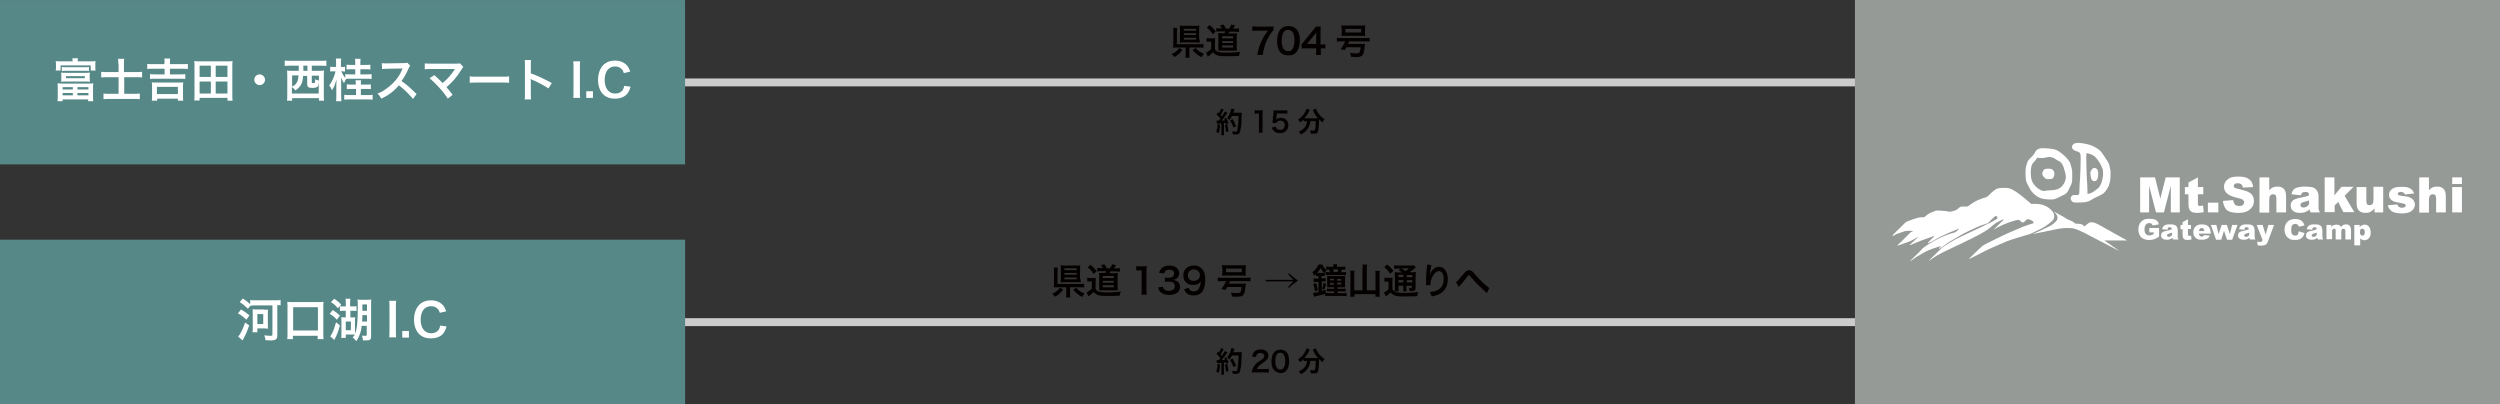 <?xml version="1.0" encoding="utf-8"?>
<!-- Generator: Adobe Illustrator 23.0.4, SVG Export Plug-In . SVG Version: 6.00 Build 0)  -->
<svg version="1.1" id="レイヤー_1" xmlns="http://www.w3.org/2000/svg" xmlns:xlink="http://www.w3.org/1999/xlink" x="0px"
	 y="0px" viewBox="0 0 978.2 158.1" style="enable-background:new 0 0 978.2 158.1;" xml:space="preserve">
<rect x="0" y="0" width="978.2" height="158.1" fill="#333333" stroke="none"/>
<style type="text/css">
	.st0{fill:#CCCCCC;}
	.st1{fill:#578888;}
	.st2{fill:#969A97;}
	.st3{fill:#040000;}
	.st4{fill:#FFFFFF;}
</style>
<rect x="64" y="124.5" class="st0" width="668.6" height="3.1"/>
<rect x="64" y="30.7" class="st0" width="668.6" height="3.1"/>
<rect x="101.9" y="-101.9" transform="matrix(6.123234e-17 -1 1 6.123234e-17 101.85 166.212)" class="st1" width="64.3" height="268.1"/>
<rect x="725.8" class="st2" width="252.4" height="158.1"/>
<g>
	<path class="st3" d="M462.7,19.5c-1,1.3-1.9,2.1-3.2,2.8c-0.4-0.6-0.6-0.7-1.1-1.1c0.8-0.4,1.2-0.6,1.8-1.1
		c0.5-0.4,0.8-0.7,1.2-1.3L462.7,19.5z M465.4,21c0,0.8,0,1.2,0.1,1.6h-1.7c0.1-0.4,0.1-0.9,0.1-1.6v-2.4h-3.4c-0.6,0-1.1,0-1.5,0.1
		c0.1-0.4,0.1-0.7,0.1-1.5v-4.9c0-0.7,0-1-0.1-1.4h1.6c0,0.4-0.1,0.7-0.1,1.4v5h8.8c0.8,0,1.1,0,1.6-0.1v1.5
		c-0.5-0.1-0.9-0.1-1.5-0.1h-4V21z M469.4,15.4c0,0.5,0,1,0.1,1.3c-0.4,0-0.8-0.1-1.4-0.1H463c-0.6,0-1,0-1.4,0.1
		c0-0.4,0.1-0.8,0.1-1.3v-4.2c0-0.5,0-0.9-0.1-1.2c0.4,0,0.8,0.1,1.4,0.1h5c0.6,0,0.9,0,1.3-0.1c0,0.4-0.1,0.7-0.1,1.3V15.4z
		 M463.2,12h4.8v-0.7h-4.8V12z M463.2,13.7h4.8V13h-4.8V13.7z M463.2,15.5h4.8v-0.7h-4.8V15.5z M467.8,18.8c1.1,1.2,1.8,1.6,3.3,2.3
		c-0.5,0.5-0.6,0.7-1,1.3c-0.9-0.5-1.2-0.7-1.8-1.2c-0.7-0.5-1-0.9-1.7-1.6L467.8,18.8z"/>
	<path class="st3" d="M472.3,14.9c0.3,0.1,0.6,0.1,1.1,0.1h1c0.4,0,0.8,0,1.1-0.1c-0.1,0.4-0.1,0.8-0.1,1.5v2.9
		c0.3,0.5,0.6,0.7,1,0.9c0.7,0.3,1.7,0.4,3.7,0.4c2,0,3.7-0.1,5.2-0.3c-0.3,0.6-0.4,0.9-0.5,1.6c-2.5,0.1-3.8,0.1-4.8,0.1
		c-2,0-3.1-0.1-3.9-0.4c-0.6-0.3-0.9-0.5-1.5-1.1c-0.4,0.4-1,0.9-1.6,1.4c-0.2,0.1-0.2,0.2-0.4,0.3l-0.7-1.6c0.5-0.2,1.1-0.6,2-1.4
		v-2.9h-0.8c-0.4,0-0.6,0-1,0.1V14.9z M473.3,9.8c1.1,0.9,1.7,1.6,2.4,2.5l-1.1,1.1c-0.8-1.1-1.4-1.8-2.4-2.6L473.3,9.8z
		 M478.1,11.1c-0.2-0.4-0.4-0.8-0.8-1.1l1.4-0.4c0.4,0.5,0.6,0.9,1,1.6h1.2c0.4-0.5,0.6-1,0.9-1.6l1.5,0.4c-0.3,0.4-0.6,0.9-0.8,1.2
		h0.9c0.6,0,1,0,1.4-0.1v1.4c-0.4,0-0.9-0.1-1.4-0.1h-2.4c-0.2,0.4-0.2,0.5-0.3,0.7h2c0.6,0,1,0,1.3-0.1c0,0.4-0.1,0.8-0.1,1.3v4.1
		c0,0.6,0,0.9,0.1,1.4c-0.5,0-0.7,0-1.1,0H478c-0.4,0-0.7,0-1.3,0c0-0.3,0-0.9,0-1.3v-4.2c0-0.5,0-1-0.1-1.3c0.3,0,0.7,0,1.4,0h1.1
		c0.2-0.3,0.2-0.4,0.3-0.7h-2.1c-0.6,0-1,0-1.4,0.1V11c0.3,0.1,0.8,0.1,1.4,0.1H478.1z M478.2,18.6h4.3v-0.8h-4.3V18.6z M478.2,15
		h4.3v-0.8h-4.3V15z M478.2,16.8h4.3v-0.7h-4.3V16.8z"/>
	<path class="st3" d="M498.2,11.9c-0.4,0.4-0.9,1-1.5,2c-1.5,2.5-2.2,4.6-2.6,7.6h-2.2c0.5-2.3,0.9-3.7,1.7-5.4
		c0.6-1.4,1.2-2.3,2.5-4.1h-4.3c-0.8,0-1.3,0-1.8,0.1v-1.8c0.6,0.1,1.1,0.1,1.9,0.1h4.5c1.1,0,1.4,0,1.9-0.1V11.9z"/>
	<path class="st3" d="M501.1,20.6c-0.4-0.4-0.7-0.9-0.9-1.4c-0.4-1-0.5-2.1-0.5-3.2c0-1.5,0.3-3,0.9-3.9c0.8-1.3,2-1.9,3.6-1.9
		c1.2,0,2.2,0.4,3,1.1c0.4,0.4,0.7,0.9,0.9,1.4c0.4,1,0.5,2.1,0.5,3.2c0,1.7-0.4,3.2-1,4.1c-0.8,1.1-1.9,1.7-3.4,1.7
		C502.8,21.7,501.8,21.3,501.1,20.6z M505.5,19.5c0.6-0.7,1-2,1-3.6c0-1.6-0.3-2.9-1-3.6c-0.3-0.4-0.9-0.6-1.5-0.6
		c-0.7,0-1.2,0.2-1.6,0.7c-0.6,0.7-0.9,1.9-0.9,3.4c0,1.5,0.3,2.7,0.7,3.3c0.4,0.6,1,0.9,1.8,0.9C504.7,20.1,505.2,19.9,505.5,19.5z
		"/>
	<path class="st3" d="M518.7,19c-0.5-0.1-0.8-0.1-1.4-0.1h-0.5v1c0,0.7,0,1.1,0.1,1.6h-2c0.1-0.5,0.1-0.9,0.1-1.6v-1h-3.9
		c-0.8,0-1.3,0-1.8,0.1v-1.7c0.5-0.5,0.6-0.7,1.1-1.3l3.3-4.1c0.6-0.7,0.8-1,1.2-1.5h1.9c-0.1,0.8-0.1,1.3-0.1,2.4v4.6h0.5
		c0.6,0,0.9,0,1.4-0.1V19z M515,14.4c0-0.7,0-1.1,0.1-1.7c-0.3,0.4-0.4,0.6-1,1.2l-2.7,3.3h3.6V14.4z"/>
	<path class="st3" d="M524.7,16.2c-0.7,0-1.2,0-1.6,0.1v-1.5c0.4,0.1,0.9,0.1,1.6,0.1h9.5c0.7,0,1.2,0,1.7-0.1v1.5
		c-0.4-0.1-1-0.1-1.7-0.1h-6.3c-0.2,0.5-0.3,0.7-0.5,1h5.3c0.7,0,1.1,0,1.4-0.1c0,0.1,0,0.3-0.1,0.9c-0.2,2-0.5,3.1-0.9,3.6
		c-0.4,0.5-1,0.7-2.4,0.7c-0.7,0-1.3,0-2.1-0.1c0-0.5-0.1-0.9-0.4-1.5c1,0.1,2,0.2,2.5,0.2c0.7,0,1-0.1,1.2-0.3
		c0.2-0.3,0.4-0.9,0.5-2.1h-5.6c-0.2,0.4-0.3,0.5-0.6,1.1l-1.7-0.3c0.8-1.1,1.4-2,1.8-3.1H524.7z M524.9,11.1c0-0.5,0-0.8-0.1-1.2
		c0.5,0.1,0.9,0.1,1.6,0.1h6.2c0.8,0,1.2,0,1.6-0.1c0,0.3-0.1,0.7-0.1,1.2v1.8c0,0.5,0,0.8,0.1,1.2c-0.4,0-0.7-0.1-1.4-0.1h-6.5
		c-0.7,0-1,0-1.4,0.1c0-0.4,0.1-0.7,0.1-1.2V11.1z M526.4,11.3v1.4h6.2v-1.4H526.4z"/>
</g>
<g>
	<path class="st4" d="M28.4,24c0-0.6,0-0.8-0.1-1.2h2.2c-0.1,0.4-0.1,0.7-0.1,1.2h5c0.9,0,1.4,0,2-0.1c-0.1,0.4-0.1,0.7-0.1,1.2v1.2
		c0,0.5,0,0.9,0.1,1.3h-1.9v-2H23.7v2h-1.9c0.1-0.5,0.1-0.8,0.1-1.3v-1.2c0-0.4,0-0.8-0.1-1.2c0.6,0.1,1.1,0.1,2,0.1H28.4z
		 M22.6,34.4c0-0.9,0-1.3-0.1-1.8c0.5,0,0.9,0.1,1.8,0.1h10.4c0.9,0,1.3,0,1.8-0.1c-0.1,0.6-0.1,1-0.1,1.8v3.2c0,0.8,0,1.5,0.1,2h-2
		v-0.7H24.5v0.7h-2c0.1-0.5,0.1-1.2,0.1-2V34.4z M35.1,30.7c0,0.6,0,0.9,0.1,1.3c-0.5-0.1-1.1-0.1-1.7-0.1h-7.9
		c-0.6,0-1.1,0-1.7,0.1c0.1-0.4,0.1-0.7,0.1-1.3v-1c0-0.6,0-0.8-0.1-1.3c0.5,0.1,1,0.1,1.7,0.1h7.9c0.6,0,1.2,0,1.7-0.1
		c-0.1,0.5-0.1,0.7-0.1,1.3V30.7z M24.3,26.2c0.4,0.1,0.8,0.1,1.4,0.1h7.7c0.5,0,1,0,1.4-0.1v1.6c-0.4-0.1-0.8-0.1-1.4-0.1h-7.8
		c-0.5,0-0.9,0-1.4,0.1V26.2z M24.5,35h4v-0.9h-4V35z M24.5,37.3h4v-0.9h-4V37.3z M25.8,29.8v0.8h7.4v-0.8H25.8z M30.3,35h4.3v-0.9
		h-4.3V35z M30.3,37.3h4.3v-0.9h-4.3V37.3z"/>
	<path class="st4" d="M46.3,25.1c0-0.8,0-1.4-0.1-2.1h2.4c-0.1,0.6-0.1,1.2-0.1,2.1v3.1h4.6c0.9,0,1.7,0,2.5-0.1v2.2
		c-0.8-0.1-1.5-0.1-2.4-0.1h-4.6v6.5h3.8c1.1,0,1.6,0,2.3-0.1v2.2c-0.7-0.1-1.2-0.1-2.3-0.1h-9.6c-1,0-1.6,0-2.3,0.1v-2.2
		c0.6,0.1,1.2,0.1,2.3,0.1h3.6v-6.5h-4.2c-1,0-1.7,0-2.6,0.1v-2.2c0.8,0.1,1.6,0.1,2.6,0.1h4.2V25.1z"/>
	<path class="st4" d="M64.4,24.5c0-0.8,0-1.2-0.1-1.6h2.3c-0.1,0.5-0.1,0.9-0.1,1.6v0.6h4.9c1,0,1.6,0,2.1-0.1v2
		c-0.6-0.1-1.3-0.1-2.1-0.1h-4.9v2.2h4.1c0.9,0,1.5,0,1.9-0.1v1.9c-0.5-0.1-1.2-0.1-1.9-0.1h-10c-0.8,0-1.4,0-1.9,0.1V29
		c0.5,0.1,1.1,0.1,1.9,0.1h3.8v-2.2h-4.7c-1,0-1.5,0-2.1,0.1v-2c0.6,0.1,1.2,0.1,2.1,0.1h4.6V24.5z M59.4,39.4
		c0.1-0.6,0.1-1.2,0.1-2v-3.5c0-0.7,0-1.1-0.1-1.7c0.4,0.1,0.8,0.1,1.5,0.1h9.3c0.7,0,1.1,0,1.5-0.1c-0.1,0.5-0.1,0.9-0.1,1.7v3.5
		c0,0.9,0,1.5,0.1,2h-2.1v-0.8h-8.1v0.8H59.4z M61.4,36.8h8.2v-2.8h-8.2V36.8z"/>
	<path class="st4" d="M89,39.3v-1H78.1v1H76c0.1-0.6,0.1-1.3,0.1-2.3V25.8c0-0.7,0-1.3-0.1-1.9c0.7,0.1,1.3,0.1,2.1,0.1h10.8
		c0.8,0,1.4,0,2.1-0.1c-0.1,0.6-0.1,1.2-0.1,1.9v11.3c0,0.9,0,1.7,0.1,2.3H89z M78.1,30.1h4.4v-4.4h-4.4V30.1z M78.1,36.6h4.4v-4.7
		h-4.4V36.6z M84.4,30.1H89v-4.4h-4.6V30.1z M84.4,36.6H89v-4.7h-4.6V36.6z"/>
	<path class="st4" d="M103.7,31.2c0,1.2-1,2.1-2.1,2.1c-1.2,0-2.1-1-2.1-2.1c0-1.2,1-2.1,2.1-2.1C102.7,29.1,103.7,30.1,103.7,31.2z
		"/>
	<path class="st4" d="M113.5,25.7c-0.7,0-1.5,0-2.1,0.1v-2.1c0.6,0.1,1.3,0.1,2.1,0.1h12.1c0.8,0,1.5,0,2.1-0.1v2.1
		c-0.6-0.1-1.4-0.1-2.1-0.1H122v2h2.7c0.9,0,1.5,0,2.1-0.1c-0.1,0.7-0.1,1.3-0.1,2.2v7.3c0,1,0,1.8,0.1,2.3h-2v-1h-10.5v1h-2
		c0.1-0.7,0.1-1.2,0.1-2.3v-7.3c0-0.8,0-1.4-0.1-2.2c0.6,0.1,1.2,0.1,2.1,0.1h2.5c0-0.5,0-0.7,0-1.1v-0.9H113.5z M118.6,29.6
		c-0.1,1.7-0.3,2.6-0.8,3.5c-0.5,0.9-1,1.4-2.2,2.3c-0.4-0.6-0.8-0.9-1.4-1.3v2.5h10.5v-4.8c0,0,0,0,0,0.3c-0.1,0.7-0.1,1.1-0.2,1.4
		c-0.3,0.6-0.8,0.9-2.1,0.9c-1.7,0-2.2-0.3-2.2-1.6v-3.1H118.6z M114.3,29.6v4.3c0.8-0.4,1.3-0.8,1.7-1.4c0.5-0.7,0.7-1.5,0.8-3
		H114.3z M118.7,26.7v1h1.6v-2h-1.6V26.7z M122,32.1c0,0.3,0.1,0.4,0.6,0.4c0.7,0,0.7-0.1,0.7-1.5c0.5,0.3,0.9,0.4,1.5,0.5v-1.9H122
		V32.1z"/>
	<path class="st4" d="M137.2,30.8c-0.7,0-1.3,0-1.8,0.1c-0.3,0.5-0.5,1-0.8,1.7c-0.5-0.8-0.8-1.5-1.2-2.3c0.1,0.7,0.1,1.3,0.1,2.5
		v4.6c0,0.9,0,1.6,0.1,2.2h-2.1c0.1-0.6,0.1-1.3,0.1-2.2v-3.8c0-0.4,0-1,0.1-2.5c-0.5,1.6-0.5,1.6-0.8,2.4c-0.4,0.8-0.6,1.2-1,1.8
		c-0.3-0.8-0.6-1.3-1.1-1.9c1-1.1,2.1-3.6,2.5-5.5h-0.8c-0.6,0-0.9,0-1.3,0.1v-1.9c0.3,0.1,0.7,0.1,1.3,0.1h1v-1.4
		c0-0.9,0-1.4-0.1-1.9h2.1c-0.1,0.5-0.1,1-0.1,1.9v1.4h0.5c0.4,0,0.8,0,1.1-0.1v1.9c-0.4,0-0.7-0.1-1.1-0.1h-0.4
		c0.5,1,0.9,1.8,1.6,2.6V29c0.6,0.1,1.2,0.1,2,0.1h1.9v-2h-1.5c-0.9,0-1.4,0-1.9,0.1v-1.9c0.5,0.1,1,0.1,1.9,0.1h1.5V25
		c0-1.1,0-1.5-0.1-2h2.2c-0.1,0.5-0.1,0.8-0.1,2v0.4h2c0.9,0,1.4,0,1.9-0.1v1.9c-0.5-0.1-1-0.1-1.9-0.1h-2v2h2.4c0.8,0,1.4,0,2-0.1
		v1.9c-0.6-0.1-1.2-0.1-2-0.1H137.2z M139.2,33.1c0-0.9,0-1.3-0.1-1.7h2.2c-0.1,0.4-0.1,0.8-0.1,1.7h2c0.9,0,1.4,0,1.9-0.1v1.9
		c-0.5-0.1-1-0.1-1.9-0.1h-2v2.4h2.6c0.8,0,1.4,0,2-0.1v1.9c-0.6-0.1-1.2-0.1-2-0.1h-7.1c-0.8,0-1.4,0-2,0.1v-1.9
		c0.6,0.1,1.2,0.1,2,0.1h2.6v-2.4h-1.7c-0.9,0-1.4,0-1.9,0.1V33c0.5,0.1,1,0.1,1.9,0.1H139.2z"/>
	<path class="st4" d="M161.6,38.7c-1.5-1.8-3.6-3.9-5.5-5.3c-2,2.3-4.1,3.9-6.9,5.2c-0.5-0.9-0.7-1.2-1.5-2c1.4-0.5,2.3-1,3.6-2
		c2.7-1.9,4.9-4.5,6-7.3l0.2-0.5c-0.3,0-0.3,0-6,0.1c-0.9,0-1.4,0.1-2,0.1l-0.1-2.3c0.5,0.1,0.8,0.1,1.6,0.1c0.1,0,0.2,0,0.4,0
		l6.3-0.1c1,0,1.2,0,1.6-0.2l1.2,1.2c-0.2,0.3-0.4,0.5-0.6,1c-0.8,1.9-1.7,3.5-2.8,5c1.1,0.8,2.1,1.5,3.3,2.6
		c0.4,0.4,0.4,0.4,2.6,2.5L161.6,38.7z"/>
	<path class="st4" d="M169.9,29.4c1,0.8,1.5,1.3,2.2,2c1,1,1,1,1.1,1.1c0.9-0.8,1.7-1.5,2.4-2.3c0.8-0.9,1.8-2.2,2.2-2.9
		c0.1-0.1,0.1-0.1,0.1-0.2c0-0.1,0-0.1,0-0.1c-0.2,0-0.5,0-0.8,0h-6.6c-0.6,0-1.2,0-2,0c-1.5,0-1.6,0-2.3,0.1v-2.3
		c0.7,0.1,1.1,0.1,2.3,0.1l10,0c0.8,0,1,0,1.5-0.1l1.3,1.4c-0.3,0.3-0.4,0.4-0.8,1.1c-1.7,2.8-3.6,5-5.8,6.8c0.8,0.9,1.4,1.7,2.4,3
		l-1.9,1.5c-1-1.6-2-2.9-3.5-4.5c-1.4-1.5-2.3-2.4-3.6-3.5L169.9,29.4z"/>
	<path class="st4" d="M183.8,29.9c0.8,0.1,1.1,0.1,2.9,0.1h9.6c1.8,0,2.1,0,2.9-0.1v2.5c-0.7-0.1-0.9-0.1-2.9-0.1h-9.6
		c-2,0-2.2,0-2.9,0.1V29.9z"/>
	<path class="st4" d="M205.3,38.9c0.1-0.6,0.1-1.1,0.1-2V25.3c0-0.9,0-1.4-0.1-1.8h2.5c-0.1,0.5-0.1,0.8-0.1,1.9v3.3
		c2.5,0.9,5.3,2.2,8.2,3.8l-1.3,2.1c-1.5-1-3.4-2.1-6.4-3.4c-0.4-0.2-0.5-0.2-0.6-0.3c0.1,0.5,0.1,0.7,0.1,1.2v4.8
		c0,0.9,0,1.4,0.1,2H205.3z"/>
	<path class="st4" d="M227,24c-0.1,0.7-0.1,1.2-0.1,2.3V36c0,1.1,0,1.6,0.1,2.3h-2.7c0.1-0.7,0.1-1.3,0.1-2.3v-9.7
		c0-1.1,0-1.6-0.1-2.3H227z"/>
	<path class="st4" d="M229.4,38.3v-2.6h2.6v2.6H229.4z"/>
	<path class="st4" d="M246.7,33.9c-0.3,1.3-0.7,2-1.2,2.7c-1,1.3-2.8,2-4.9,2c-2,0-3.5-0.6-4.6-1.7c-1.3-1.3-2-3.3-2-5.7
		c0-2.4,0.8-4.5,2.1-5.8c1.1-1.1,2.7-1.7,4.5-1.7c1.4,0,2.5,0.3,3.5,0.9c0.8,0.5,1.5,1.2,1.9,2c0.2,0.4,0.3,0.7,0.6,1.4l-2.5,0.6
		c-0.3-0.8-0.4-1.1-0.8-1.5c-0.6-0.7-1.5-1.1-2.6-1.1c-2.6,0-4.1,2-4.1,5.3c0,3.3,1.6,5.3,4.1,5.3c1.3,0,2.3-0.5,2.9-1.3
		c0.3-0.5,0.5-0.8,0.6-1.7L246.7,33.9z"/>
</g>
<g>
	<path class="st3" d="M477.4,48.8c-0.1,1.4-0.2,2.3-0.5,3.3l-1-0.5c0.3-0.9,0.5-1.7,0.5-3L477.4,48.8z M476,47.2c0.2,0,0.3,0,0.5,0
		c0.1,0,0.2,0,0.4,0c0.4-0.5,0.4-0.5,0.6-0.8c-0.6-0.8-0.7-0.9-1.5-1.6l0.6-0.9c0.2,0.2,0.2,0.3,0.3,0.4c0.4-0.6,0.8-1.4,0.9-1.8
		l1,0.4c-0.1,0.1-0.1,0.2-0.2,0.4c-0.3,0.5-0.7,1.3-1,1.7c0.2,0.2,0.3,0.4,0.5,0.5c0.7-1,1-1.6,1.2-1.9l1,0.6
		c-0.1,0.1-0.2,0.2-0.4,0.5c-0.6,0.9-1.4,1.9-1.9,2.5c0.6,0,0.7,0,1.3-0.1c-0.1-0.3-0.1-0.4-0.3-0.7l0.8-0.3
		c0.3,0.6,0.6,1.3,0.9,2.1l-0.9,0.4c-0.1-0.3-0.1-0.3-0.1-0.5c-0.3,0-0.6,0.1-0.8,0.1v3.5c0,0.5,0,0.8,0.1,1.2h-1.2
		c0-0.3,0.1-0.6,0.1-1.2v-3.4c-0.5,0-0.8,0.1-1,0.1c-0.5,0-0.5,0-0.7,0.1L476,47.2z M480.2,48.6c0.2,1,0.4,1.9,0.5,2.8l-1,0.2
		c-0.1-0.8-0.2-2-0.4-2.8L480.2,48.6z M482.1,45.3c-0.4,0.8-0.6,1.1-1.1,1.7c-0.2-0.3-0.5-0.6-0.9-0.9c0.6-0.6,1-1.4,1.3-2.2
		c0.2-0.6,0.3-1,0.4-1.4l1.2,0.2c-0.1,0.1-0.1,0.1-0.1,0.5c-0.1,0.5-0.2,0.6-0.3,0.9h2.4c0.5,0,0.7,0,0.9,0c0,0.4,0,0.4-0.1,1.9
		c0,1.3-0.1,3.2-0.3,4.1c-0.2,1.3-0.4,1.9-0.7,2.2c-0.3,0.2-0.7,0.3-1.4,0.3c-0.3,0-0.6,0-1,0c-0.1-0.5-0.1-0.8-0.3-1.2
		c0.6,0.1,1.1,0.1,1.4,0.1c0.5,0,0.6-0.1,0.7-0.8c0.2-1.1,0.4-3,0.4-5.3H482.1z M482.6,49.9c-0.5-1.3-0.7-1.8-1.3-2.8l1-0.5
		c0.6,1,0.9,1.6,1.4,2.8L482.6,49.9z"/>
	<path class="st3" d="M492.5,51.9c0.1-0.4,0.1-0.9,0.1-1.4v-6.1H492c-0.4,0-0.7,0-1.1,0.1v-1.4c0.3,0.1,0.6,0.1,1.1,0.1h1
		c0.6,0,0.7,0,1.1-0.1c-0.1,0.6-0.1,1.2-0.1,1.8v5.6c0,0.6,0,1,0.1,1.4H492.5z"/>
	<path class="st3" d="M499.2,49.6c0.1,0.3,0.2,0.5,0.3,0.6c0.3,0.4,0.8,0.6,1.4,0.6c1.1,0,1.8-0.7,1.8-1.8c0-1.1-0.7-1.8-1.7-1.8
		c-0.5,0-1,0.2-1.4,0.5c-0.2,0.2-0.2,0.3-0.3,0.5l-1.4-0.1c0.1-0.8,0.1-0.8,0.1-1.1l0.3-2.7c0-0.2,0-0.6,0-1.1c0.3,0,0.6,0,1.2,0
		h2.7c0.8,0,1,0,1.5-0.1v1.4c-0.5-0.1-0.9-0.1-1.5-0.1h-2.6l-0.2,1.9c0,0.1,0,0.2-0.1,0.5c0.5-0.5,1.1-0.7,1.9-0.7
		c0.9,0,1.6,0.3,2.1,0.8c0.5,0.5,0.8,1.2,0.8,2.1c0,1.9-1.3,3.1-3.3,3.1c-1.1,0-1.9-0.3-2.5-1c-0.3-0.3-0.5-0.6-0.7-1.2L499.2,49.6z
		"/>
	<path class="st3" d="M511,47.4c-0.4,0-0.6,0-0.9,0.1v-0.8c-0.5,0.5-0.8,0.8-1.4,1.2c-0.2-0.4-0.5-0.7-0.8-1.1
		c1.4-0.9,2.2-1.8,2.9-3.2c0.3-0.5,0.4-0.8,0.4-1.1l1.3,0.5c-0.1,0.2-0.2,0.3-0.3,0.6c-0.4,0.9-1.1,1.8-1.8,2.7c0.3,0,0.4,0,0.6,0h4
		c0.3,0,0.4,0,0.7,0c-0.8-0.9-1.3-1.7-1.8-2.8c0-0.1-0.2-0.3-0.2-0.5l1.2-0.5c0.1,0.3,0.2,0.5,0.4,1c0.7,1.3,1.7,2.3,3,3.2
		c-0.5,0.5-0.6,0.7-0.8,1.2c-0.6-0.5-0.9-0.7-1.4-1.2c0,0.2,0,0.2,0,0.4c0,2.3-0.2,4-0.5,4.6c-0.2,0.5-0.6,0.6-1.6,0.6
		c-0.2,0-0.4,0-1.1,0c-0.1-0.5-0.1-0.7-0.3-1.3c0.5,0.1,1,0.1,1.3,0.1c0.4,0,0.5,0,0.6-0.2c0.2-0.3,0.3-1.8,0.3-2.9v-0.2
		c0,0,0-0.1,0-0.2s0-0.1,0-0.2h-2.1c-0.1,1.1-0.3,1.9-0.9,2.8c-0.6,1-1.5,1.8-2.8,2.4c-0.2-0.4-0.4-0.6-0.8-1.1
		c0.7-0.3,1.1-0.5,1.7-1c0.8-0.7,1.3-1.5,1.4-2.5c0-0.2,0-0.3,0.1-0.6H511z"/>
</g>
<rect x="101.9" y="-8.1" transform="matrix(6.123234e-17 -1 1 6.123234e-17 8.074 259.988)" class="st1" width="64.3" height="268.1"/>
<g>
	<path class="st3" d="M416,113.3c-1,1.3-1.9,2.1-3.2,2.8c-0.4-0.6-0.6-0.7-1.1-1.1c0.8-0.4,1.2-0.6,1.8-1.1c0.5-0.4,0.8-0.7,1.2-1.3
		L416,113.3z M418.7,114.8c0,0.8,0,1.2,0.1,1.6h-1.7c0.1-0.4,0.1-0.9,0.1-1.6v-2.4h-3.4c-0.6,0-1.1,0-1.5,0.1
		c0.1-0.4,0.1-0.7,0.1-1.5v-4.9c0-0.7,0-1-0.1-1.4h1.6c0,0.4-0.1,0.7-0.1,1.4v5h8.8c0.8,0,1.1,0,1.6-0.1v1.5
		c-0.5-0.1-0.9-0.1-1.5-0.1h-4V114.8z M422.8,109.2c0,0.5,0,1,0.1,1.3c-0.4,0-0.8-0.1-1.4-0.1h-5.1c-0.6,0-1,0-1.4,0.1
		c0-0.4,0.1-0.8,0.1-1.3V105c0-0.5,0-0.9-0.1-1.2c0.4,0,0.8,0.1,1.4,0.1h5c0.6,0,0.9,0,1.3-0.1c0,0.4-0.1,0.7-0.1,1.3V109.2z
		 M416.5,105.7h4.8v-0.7h-4.8V105.7z M416.5,107.5h4.8v-0.7h-4.8V107.5z M416.5,109.3h4.8v-0.7h-4.8V109.3z M421.1,112.6
		c1.1,1.2,1.8,1.6,3.3,2.3c-0.5,0.5-0.6,0.7-1,1.3c-0.9-0.5-1.2-0.7-1.8-1.2c-0.7-0.5-1-0.9-1.7-1.6L421.1,112.6z"/>
	<path class="st3" d="M425.6,108.7c0.3,0.1,0.6,0.1,1.1,0.1h1c0.4,0,0.8,0,1.1-0.1c-0.1,0.4-0.1,0.8-0.1,1.5v2.9
		c0.3,0.5,0.6,0.7,1,0.9c0.7,0.3,1.7,0.4,3.7,0.4c2,0,3.7-0.1,5.2-0.3c-0.3,0.6-0.4,0.9-0.5,1.6c-2.5,0.1-3.8,0.1-4.8,0.1
		c-2,0-3.1-0.1-3.9-0.4c-0.6-0.3-0.9-0.5-1.5-1.1c-0.4,0.4-1,0.9-1.6,1.4c-0.2,0.1-0.2,0.2-0.4,0.3l-0.7-1.6c0.5-0.2,1.1-0.6,2-1.4
		v-2.9h-0.8c-0.4,0-0.6,0-1,0.1V108.7z M426.7,103.6c1.1,0.9,1.7,1.6,2.4,2.5l-1.1,1.1c-0.8-1.1-1.4-1.8-2.4-2.6L426.7,103.6z
		 M431.5,104.9c-0.2-0.4-0.4-0.8-0.8-1.1l1.4-0.4c0.4,0.5,0.6,0.9,1,1.6h1.2c0.4-0.5,0.6-1,0.9-1.6l1.5,0.4
		c-0.3,0.4-0.6,0.9-0.8,1.2h0.9c0.6,0,1,0,1.4-0.1v1.4c-0.4,0-0.9-0.1-1.4-0.1h-2.4c-0.2,0.4-0.2,0.5-0.3,0.7h2c0.6,0,1,0,1.3-0.1
		c0,0.4-0.1,0.8-0.1,1.3v4.1c0,0.6,0,0.9,0.1,1.4c-0.5,0-0.7,0-1.1,0h-4.9c-0.4,0-0.7,0-1.3,0c0-0.3,0-0.9,0-1.3v-4.2
		c0-0.5,0-1-0.1-1.3c0.3,0,0.7,0,1.4,0h1.1c0.2-0.3,0.2-0.4,0.3-0.7h-2.1c-0.6,0-1,0-1.4,0.1v-1.4c0.3,0.1,0.8,0.1,1.4,0.1H431.5z
		 M431.5,112.4h4.3v-0.8h-4.3V112.4z M431.5,108.8h4.3V108h-4.3V108.8z M431.5,110.6h4.3v-0.7h-4.3V110.6z"/>
	<path class="st3" d="M446.6,115.3c0.1-0.5,0.1-1.1,0.1-1.8v-7.7H446c-0.5,0-0.9,0-1.4,0.1v-1.8c0.4,0.1,0.7,0.1,1.4,0.1h1.3
		c0.7,0,0.9,0,1.4-0.1c-0.1,0.8-0.1,1.5-0.1,2.3v7.1c0,0.7,0,1.2,0.1,1.8H446.6z"/>
	<path class="st3" d="M455,112.2c0.2,0.6,0.3,0.9,0.7,1.1c0.5,0.4,1,0.5,1.7,0.5c1.4,0,2.3-0.7,2.3-1.8c0-0.6-0.3-1.2-0.8-1.5
		c-0.3-0.2-1-0.3-1.6-0.3s-1,0-1.5,0.1v-1.7c0.4,0.1,0.8,0.1,1.4,0.1c1.4,0,2.2-0.6,2.2-1.7c0-1-0.7-1.5-1.8-1.5
		c-0.7,0-1.2,0.2-1.5,0.4c-0.3,0.3-0.4,0.5-0.6,1.1l-2-0.3c0.4-1,0.7-1.5,1.3-2c0.7-0.5,1.6-0.8,2.7-0.8c2.3,0,3.9,1.2,3.9,3
		c0,0.8-0.4,1.6-1,2.1c-0.3,0.2-0.6,0.4-1.4,0.5c1,0.2,1.5,0.4,2,0.9c0.5,0.5,0.7,1.1,0.7,1.9c0,0.8-0.3,1.5-0.8,2
		c-0.8,0.7-1.9,1.1-3.4,1.1c-1.6,0-2.8-0.4-3.6-1.3c-0.4-0.4-0.5-0.8-0.8-1.6L455,112.2z"/>
	<path class="st3" d="M465.1,112.6c0.2,0.4,0.3,0.6,0.4,0.8c0.3,0.4,0.9,0.6,1.6,0.6c0.7,0,1.2-0.2,1.6-0.6c0.7-0.7,1-1.7,1.1-3.3
		c-0.3,0.4-0.4,0.6-0.7,0.8c-0.6,0.4-1.3,0.6-2.3,0.6c-2.3,0-3.8-1.4-3.8-3.7c0-1.4,0.6-2.6,1.8-3.3c0.6-0.4,1.5-0.6,2.5-0.6
		c1.8,0,3.3,1.1,3.9,2.8c0.3,0.8,0.4,1.8,0.4,2.9c0,2.1-0.6,4-1.5,4.9c-0.7,0.7-1.7,1.1-3,1.1c-1.2,0-2-0.3-2.7-0.8
		c-0.5-0.4-0.7-0.7-1.1-1.6L465.1,112.6z M469.5,107.7c0-1.3-1-2.3-2.4-2.3c-1.3,0-2.3,1-2.3,2.3c0,1.4,0.9,2.2,2.2,2.2
		C468.5,109.9,469.5,109,469.5,107.7z"/>
	<path class="st3" d="M478.1,110c-0.7,0-1.2,0-1.6,0.1v-1.5c0.4,0.1,0.9,0.1,1.6,0.1h9.5c0.7,0,1.2,0,1.7-0.1v1.5
		c-0.4-0.1-1-0.1-1.7-0.1h-6.3c-0.2,0.5-0.3,0.7-0.5,1h5.3c0.7,0,1.1,0,1.4-0.1c0,0.1,0,0.3-0.1,0.9c-0.2,2-0.5,3.1-0.9,3.6
		c-0.4,0.5-1,0.7-2.4,0.7c-0.7,0-1.3,0-2.1-0.1c0-0.5-0.1-0.9-0.4-1.5c1,0.1,2,0.2,2.5,0.2c0.7,0,1-0.1,1.2-0.3
		c0.2-0.3,0.4-0.9,0.5-2.1h-5.6c-0.2,0.4-0.3,0.5-0.6,1.1l-1.7-0.3c0.8-1.1,1.4-2,1.8-3.1H478.1z M478.2,104.9c0-0.5,0-0.8-0.1-1.2
		c0.5,0.1,0.9,0.1,1.6,0.1h6.2c0.8,0,1.2,0,1.6-0.1c0,0.3-0.1,0.7-0.1,1.2v1.8c0,0.5,0,0.8,0.1,1.2c-0.4,0-0.7-0.1-1.4-0.1h-6.5
		c-0.7,0-1,0-1.4,0.1c0-0.4,0.1-0.7,0.1-1.2V104.9z M479.7,105.1v1.4h6.2v-1.4H479.7z"/>
	<path class="st3" d="M504.3,106.9c1.6,1.4,1.6,1.4,3.6,2.9c-1.6,1.1-2.3,1.6-3.6,2.9l-0.3-0.4c0.3-0.3,0.3-0.3,0.7-0.7
		c0.4-0.4,0.4-0.4,0.7-0.8c0.3-0.3,0.4-0.4,0.7-0.7h-10.8v-0.6h10.8c-0.9-0.9-1-0.9-1.1-1.1c-0.7-0.8-0.7-0.8-1-1.1L504.3,106.9z"/>
	<path class="st3" d="M517.2,108.9h0.5c0.5,0,0.7,0,1-0.1v1.4c-0.3,0-0.6-0.1-1-0.1h-0.5v3.7c0.4-0.1,0.7-0.2,1.5-0.4v1.2
		c0.4,0,0.8,0.1,1.4,0.1h1.9v-0.7h-1.5c-0.6,0-1,0-1.3,0.1v-1.2c0.3,0.1,0.7,0.1,1.3,0.1h1.5v-0.6h-1.4c-0.7,0-1,0-1.3,0
		c0-0.3,0-0.7,0-1.3v-1.9c0-0.7,0-0.9,0-1.2c0.3,0,0.7,0,1.3,0h4.3c0.6,0,1,0,1.4,0c0,0.3,0,0.6,0,1.2v1.9c0,0.6,0,0.9,0,1.3
		c-0.3,0-0.7,0-1.3,0h-1.6v0.6h1.7c0.6,0,1,0,1.4-0.1v1.2c-0.4,0-0.8-0.1-1.4-0.1h-1.7v0.7h2c0.7,0,1.1,0,1.5-0.1v1.3
		c-0.4-0.1-0.9-0.1-1.6-0.1H520c-0.7,0-1.1,0-1.5,0.1V115c-1.4,0.4-2.6,0.7-3.6,0.9c-0.4,0.1-0.4,0.1-0.8,0.2l-0.3-1.5
		c0.4,0,1.1-0.1,2.1-0.3v-4h-0.7c-0.6,0-0.9,0-1.2,0.1v-1.5c0.3,0.1,0.7,0.1,1.2,0.1h0.7V108h-0.3c-0.3,0-0.5,0-0.7,0v-0.7
		c-0.2,0.2-0.3,0.3-0.7,0.6c-0.2-0.6-0.4-1-0.7-1.4c1.2-0.9,1.9-1.8,2.4-3h1.5c0.4,1,0.8,1.5,1.7,2.2c-0.3,0.3-0.5,0.6-0.8,1h0v1.3
		c-0.2,0-0.4,0-0.8,0h-0.4V108.9z M514.5,113.9c-0.2-1.1-0.3-1.7-0.6-2.8l1.1-0.3c0.3,0.9,0.5,1.5,0.7,2.8L514.5,113.9z
		 M515.6,106.8h2.1c0.2,0,0.3,0,0.4,0c-0.6-0.6-0.9-1.1-1.4-2c-0.3,0.7-0.7,1.3-1.3,2H515.6z M517.3,113.1c0.3-0.8,0.4-1.3,0.6-2.4
		l1,0.3c-0.2,0.9-0.4,1.6-0.7,2.3L517.3,113.1z M524.9,104.4c0.6,0,1.1,0,1.5-0.1v1.2c-0.4,0-0.8,0-1.2,0h-0.1
		c-0.2,0.5-0.2,0.6-0.4,1h0.5c0.8,0,1.1,0,1.5-0.1v1.3c-0.4,0-0.7-0.1-1.5-0.1H520c-0.7,0-1,0-1.3,0.1v-1.3c0.3,0,0.6,0.1,1.2,0.1
		h0.5c-0.1-0.3-0.2-0.6-0.4-1c-0.6,0-0.8,0-1.1,0v-1.2c0.4,0,0.9,0.1,1.5,0.1h1.3v-0.2c0-0.3,0-0.6-0.1-0.8h1.6
		c0,0.2-0.1,0.5-0.1,0.8v0.2H524.9z M520.4,109.1v0.6h1.5v-0.6H520.4z M520.4,110.7v0.7h1.5v-0.7H520.4z M523.3,106.4
		c0.2-0.4,0.2-0.6,0.4-1h-2.1c0.1,0.4,0.2,0.6,0.3,1H523.3z M523.2,109.8h1.6v-0.6h-1.6V109.8z M523.2,111.3h1.6v-0.7h-1.6V111.3z"
		/>
	<path class="st3" d="M533.2,104.9c0-0.5,0-1-0.1-1.4h1.8c-0.1,0.5-0.1,0.9-0.1,1.4v8.7h3.4v-6.3c0-0.5,0-0.9-0.1-1.3h1.8
		c-0.1,0.5-0.1,0.9-0.1,1.3v7.1c0,0.6,0,1.1,0.1,1.7h-1.7v-1H530v1h-1.7c0.1-0.5,0.1-1,0.1-1.7v-7.1c0-0.5,0-1-0.1-1.4h1.7
		c-0.1,0.4-0.1,0.8-0.1,1.4v6.3h3.2V104.9z"/>
	<path class="st3" d="M541.7,108.6c0.3,0.1,0.6,0.1,1.1,0.1h1c0.4,0,0.7,0,1.1-0.1c0,0.4-0.1,0.8-0.1,1.5v3c0.2,0.4,0.4,0.6,0.7,0.8
		c0.3,0.2,0.5,0.3,0.7,0.4c0.6,0.2,1.5,0.3,2.8,0.3c2.3,0,3.1,0,5.9-0.4c-0.2,0.5-0.3,1.1-0.4,1.7c-1.8,0.1-3.2,0.1-5.6,0.1
		c-1.4,0-2.5-0.1-3.2-0.4c-0.7-0.3-1.1-0.5-1.6-1.2c-0.1,0.1-0.2,0.2-0.2,0.2c-0.5,0.5-0.5,0.5-1.6,1.4l-0.8-1.5
		c0.5-0.2,1.2-0.7,1.8-1.3v-3h-0.7c-0.4,0-0.6,0-0.9,0.1V108.6z M542.8,103.5c1,0.9,1.8,1.6,2.4,2.5l-1.2,1.1
		c-0.8-1.1-1.4-1.8-2.4-2.6L542.8,103.5z M548.4,106.4c-0.8-0.5-0.8-0.5-1.2-0.7l1.1-0.6H547c-0.7,0-1,0-1.5,0.1v-1.4
		c0.4,0.1,0.9,0.1,1.7,0.1h4.5c0.9,0,1.3,0,1.6-0.1l0.7,0.9c-0.2,0.1-0.3,0.2-0.7,0.5c-0.6,0.5-1.2,1-1.8,1.3h1.1
		c0.7,0,1.1,0,1.4-0.1c0,0.4-0.1,0.8-0.1,1.6v4.3c0,0.8-0.1,1.1-0.3,1.3c-0.3,0.2-0.6,0.3-1.5,0.3c-0.1,0-0.4,0-0.6,0
		c0-0.6-0.1-0.9-0.3-1.3c0.4,0.1,0.7,0.1,0.9,0.1c0.3,0,0.3,0,0.3-0.4v-0.5h-2.1v0.6c0,0.8,0,1.1,0.1,1.6H549
		c0.1-0.4,0.1-0.8,0.1-1.6v-0.6h-1.9v0.7c0,0.8,0,1.2,0.1,1.5h-1.6c0.1-0.4,0.1-0.8,0.1-1.5v-4.4c0-0.8,0-1.2-0.1-1.6
		c0.4,0.1,0.8,0.1,1.6,0.1H548.4z M547.2,107.5v0.9h1.9v-0.9H547.2z M547.2,110.5h1.9v-0.9h-1.9V110.5z M548.4,105
		c0.5,0.4,0.6,0.4,1.5,1.1c1-0.7,1-0.7,1.4-1.1H548.4z M550.5,108.5h2.1v-0.9h-2.1V108.5z M552.6,109.6h-2.1v0.9h2.1V109.6z"/>
	<path class="st3" d="M560.1,103.7c-0.2,0.5-0.2,0.8-0.5,2.7c-0.1,0.6-0.2,1.1-0.2,1.4h0c0-0.1,0-0.1,0.1-0.3
		c0.1-0.5,0.5-1.2,0.9-1.7c0.8-1,1.6-1.4,2.7-1.4c1,0,1.8,0.4,2.4,1.3c0.7,0.9,1,2.1,1,3.7c0,2.7-1.3,4.7-3.6,5.8
		c-0.7,0.3-1.7,0.6-2.7,0.8c-0.3-0.8-0.4-1.1-0.8-1.7c1.4-0.2,2.2-0.4,3.1-0.8c1.6-0.8,2.4-2.2,2.4-4.3c0-2-0.7-3.1-1.9-3.1
		c-0.5,0-1,0.2-1.5,0.7c-1.1,1.1-1.8,2.9-1.8,4.5c0,0.1,0,0.2,0,0.3l-1.7,0c0-0.1,0-0.2,0-0.2c0-0.1,0-0.1,0-0.3c0-0.4,0-1.4,0-1.7
		c0-1.1,0.1-2.7,0.2-3.7l0.2-1.7c0-0.2,0-0.3,0-0.5L560.1,103.7z"/>
	<path class="st3" d="M569.7,110.4c0.6-0.4,1.2-1.1,3.1-3.4c0.4-0.4,0.6-0.7,0.9-0.9c0.4-0.3,0.8-0.4,1.1-0.4c0.4,0,0.8,0.2,1.3,0.5
		c0.2,0.2,0.5,0.5,0.9,1c1.3,1.5,2.6,2.9,4.2,4.3c0.7,0.6,1.1,0.9,1.5,1.2l-0.9,2c-0.1-0.2-0.2-0.2-0.4-0.4
		c-0.7-0.6-1.8-1.7-2.9-2.7c-1.1-1.1-1.1-1.1-2.6-2.8c-0.9-1-1-1.1-1.2-1.1c-0.2,0-0.4,0.1-0.8,0.8c-1.1,1.5-1.9,2.5-2.8,3.4
		c-0.2,0.2-0.2,0.2-0.3,0.4L569.7,110.4z"/>
</g>
<g>
	<path class="st4" d="M94.3,121.1c1.3,0.7,1.9,1.2,3.3,2.3l-1.2,1.7c-1.4-1.3-1.9-1.7-3.3-2.5L94.3,121.1z M97.5,127.3
		c-1,2.9-1.3,3.5-2.6,5.9l-1.7-1.5c0.8-0.9,1.9-3,2.7-5.5L97.5,127.3z M97,120.8c-1.3-1.2-1.7-1.6-3.2-2.6l1.2-1.4
		c1.3,0.8,1.9,1.3,2.9,2.2v-1.6c0.5,0.1,1.2,0.1,2.1,0.1h7.6c0.9,0,1.6,0,2.2-0.1v2.1c-0.4-0.1-0.6-0.1-1.3-0.1v11.9
		c0,1.4-0.6,1.9-2.6,1.9c-0.4,0-1.4-0.1-2-0.1c-0.1-0.8-0.2-1.2-0.5-1.9c1.1,0.1,1.7,0.2,2.3,0.2c0.8,0,0.9-0.1,0.9-0.5v-11.4h-6.5
		c-0.8,0-1.5,0-2.1,0.1L97,120.8z M103.5,121.2c0.7,0,1,0,1.4-0.1c-0.1,0.4-0.1,0.8-0.1,1.5v4.5c0,0.7,0,1.1,0.1,1.5
		c-0.4,0-0.7-0.1-1.4-0.1h-2.8v1.5h-1.9c0.1-0.4,0.1-1.2,0.1-1.8v-5.7c0-0.6,0-1-0.1-1.5c0.4,0,0.8,0.1,1.4,0.1H103.5z M100.7,126.8
		h2.3v-3.9h-2.3V126.8z"/>
	<path class="st4" d="M112.4,132.7c0.1-0.6,0.1-1.3,0.1-2.3v-10.3c0-0.8,0-1.4-0.1-2c0.6,0.1,1.2,0.1,2,0.1h10.2c0.8,0,1.4,0,2-0.1
		c-0.1,0.6-0.1,1.1-0.1,2v10.3c0,0.9,0,1.7,0.1,2.3h-2.3v-1.3h-9.7v1.3H112.4z M114.7,129.3h9.7v-9.1h-9.7V129.3z"/>
	<path class="st4" d="M130.2,121.3c1.1,0.7,1.9,1.3,2.8,2.2l-1.2,1.6c-0.9-1-1.6-1.6-2.8-2.3L130.2,121.3z M133,127.3
		c-0.5,2.1-1.3,4.1-2.2,5.7l-1.6-1.4c0.3-0.3,0.5-0.7,0.8-1.3c0.5-0.9,0.8-1.9,1.5-4.2L133,127.3z M130.8,116.9
		c1.2,0.8,1.9,1.4,2.7,2.3l-1.3,1.4c-0.8-1-1.5-1.6-2.7-2.4L130.8,116.9z M137.9,124.2c0.6,0,0.8,0,1.1-0.1
		c-0.1,0.4-0.1,0.9-0.1,1.5v3.9c0,0.6,0,0.7,0,1c0.8-1.8,1.1-4.2,1.1-10.7c0-1.2,0-2.3-0.1-2.6c0.6,0.1,1.1,0.1,1.9,0.1h1.8
		c0.8,0,1.2,0,1.7-0.1c-0.1,0.4-0.1,0.8-0.1,1.6v12.8c0,1.3-0.4,1.6-2.1,1.6c-0.5,0-0.7,0-1.1,0c0-0.7-0.2-1.4-0.4-1.9
		c0.6,0.1,1,0.1,1.4,0.1c0.3,0,0.5-0.1,0.5-0.4v-3.5h-2c-0.1,1.4-0.3,2.1-0.6,3c-0.4,1.1-0.7,1.8-1.5,3c-0.5-0.6-0.8-1-1.4-1.5
		c0.5-0.5,0.6-0.7,0.8-1.1c-0.2,0-0.5,0-0.9,0h-2.6v1.3h-1.8c0.1-0.6,0.1-1.1,0.1-1.9v-4.8c0-0.6,0-1-0.1-1.4c0.3,0,0.6,0.1,1.1,0.1
		h0.7v-2.6h-0.7c-0.5,0-1,0-1.6,0.1v-1.9c0.5,0.1,0.9,0.1,1.6,0.1h0.7v-1.4c0-0.7,0-1.2-0.1-1.6h1.9c-0.1,0.4-0.1,0.9-0.1,1.5v1.5
		h0.8c0.7,0,1.1,0,1.7-0.1v1.9c-0.5-0.1-1-0.1-1.6-0.1h-0.8v2.6H137.9z M135.3,129.2h2v-3.4h-2V129.2z M141.8,123.3
		c0,1.1-0.1,1.6-0.1,2.5h1.9v-2.5H141.8z M143.6,119.1h-1.8v2.5h1.8V119.1z"/>
	<path class="st4" d="M155,117.7c-0.1,0.7-0.1,1.2-0.1,2.3v9.7c0,1.1,0,1.6,0.1,2.3h-2.7c0.1-0.7,0.1-1.3,0.1-2.3v-9.7
		c0-1.1,0-1.6-0.1-2.3H155z"/>
	<path class="st4" d="M157.4,132.1v-2.6h2.6v2.6H157.4z"/>
	<path class="st4" d="M174.7,127.7c-0.3,1.3-0.7,2-1.2,2.7c-1,1.3-2.8,2-4.9,2c-2,0-3.5-0.6-4.6-1.7c-1.3-1.3-2-3.3-2-5.7
		c0-2.4,0.8-4.5,2.1-5.8c1.1-1.1,2.7-1.7,4.5-1.7c1.4,0,2.5,0.3,3.5,0.9c0.8,0.5,1.5,1.2,1.9,2c0.2,0.4,0.3,0.7,0.6,1.4l-2.5,0.6
		c-0.3-0.8-0.4-1.1-0.8-1.5c-0.6-0.7-1.5-1.1-2.6-1.1c-2.6,0-4.1,2-4.1,5.3c0,3.3,1.6,5.3,4.1,5.3c1.3,0,2.3-0.5,2.9-1.3
		c0.3-0.5,0.5-0.8,0.6-1.7L174.7,127.7z"/>
</g>
<g>
	<path class="st3" d="M477.4,142.6c-0.1,1.4-0.2,2.3-0.5,3.3l-1-0.5c0.3-0.9,0.5-1.7,0.5-3L477.4,142.6z M476,140.9
		c0.2,0,0.3,0,0.5,0c0.1,0,0.2,0,0.4,0c0.4-0.5,0.4-0.5,0.6-0.8c-0.6-0.8-0.7-0.9-1.5-1.6l0.6-0.9c0.2,0.2,0.2,0.3,0.3,0.4
		c0.4-0.6,0.8-1.4,0.9-1.8l1,0.4c-0.1,0.1-0.1,0.2-0.2,0.4c-0.3,0.5-0.7,1.3-1,1.7c0.2,0.2,0.3,0.4,0.5,0.5c0.7-1,1-1.6,1.2-1.9
		l1,0.6c-0.1,0.1-0.2,0.2-0.4,0.5c-0.6,0.9-1.4,1.9-1.9,2.5c0.6,0,0.7,0,1.3-0.1c-0.1-0.3-0.1-0.4-0.3-0.7l0.8-0.3
		c0.3,0.6,0.6,1.3,0.9,2.1l-0.9,0.4c-0.1-0.3-0.1-0.3-0.1-0.5c-0.3,0-0.6,0.1-0.8,0.1v3.5c0,0.5,0,0.8,0.1,1.2h-1.2
		c0-0.3,0.1-0.6,0.1-1.2v-3.4c-0.5,0-0.8,0.1-1,0.1c-0.5,0-0.5,0-0.7,0.1L476,140.9z M480.2,142.4c0.2,1,0.4,1.9,0.5,2.8l-1,0.2
		c-0.1-0.8-0.2-2-0.4-2.8L480.2,142.4z M482.1,139c-0.4,0.8-0.6,1.1-1.1,1.7c-0.2-0.3-0.5-0.6-0.9-0.9c0.6-0.6,1-1.4,1.3-2.2
		c0.2-0.6,0.3-1,0.4-1.4l1.2,0.2c-0.1,0.1-0.1,0.1-0.1,0.5c-0.1,0.5-0.2,0.6-0.3,0.9h2.4c0.5,0,0.7,0,0.9,0c0,0.4,0,0.4-0.1,1.9
		c0,1.3-0.1,3.2-0.3,4.1c-0.2,1.3-0.4,1.9-0.7,2.2c-0.3,0.2-0.7,0.3-1.4,0.3c-0.3,0-0.6,0-1,0c-0.1-0.5-0.1-0.8-0.3-1.2
		c0.6,0.1,1.1,0.1,1.4,0.1c0.5,0,0.6-0.1,0.7-0.8c0.2-1.1,0.4-3,0.4-5.3H482.1z M482.6,143.6c-0.5-1.3-0.7-1.8-1.3-2.8l1-0.5
		c0.6,1,0.9,1.6,1.4,2.8L482.6,143.6z"/>
	<path class="st3" d="M491.2,145.7c-0.9,0-1,0-1.4,0.1c0.1-0.6,0.1-1,0.3-1.4c0.3-0.8,0.8-1.5,1.5-2.2c0.4-0.3,0.7-0.6,1.8-1.3
		c1-0.7,1.3-1.1,1.3-1.6c0-0.7-0.6-1.2-1.5-1.2c-0.6,0-1.1,0.2-1.4,0.6c-0.2,0.3-0.3,0.5-0.3,1l-1.6-0.2c0.2-0.8,0.4-1.3,0.8-1.8
		c0.6-0.6,1.4-1,2.5-1c1.9,0,3.1,0.9,3.1,2.4c0,0.7-0.2,1.3-0.8,1.8c-0.3,0.3-0.4,0.4-1.8,1.4c-0.5,0.3-1,0.8-1.3,1.1
		c-0.3,0.4-0.5,0.6-0.6,1h3.1c0.7,0,1.2,0,1.6-0.1v1.5c-0.5,0-1-0.1-1.7-0.1H491.2z"/>
	<path class="st3" d="M498.6,144.9c-0.3-0.3-0.6-0.7-0.7-1.1c-0.3-0.8-0.4-1.6-0.4-2.5c0-1.2,0.3-2.4,0.7-3c0.6-1,1.6-1.5,2.8-1.5
		c0.9,0,1.7,0.3,2.3,0.9c0.3,0.3,0.6,0.7,0.7,1.1c0.3,0.8,0.4,1.6,0.4,2.6c0,1.4-0.3,2.5-0.8,3.3c-0.6,0.9-1.5,1.3-2.7,1.3
		C500,145.8,499.2,145.5,498.6,144.9z M502.1,144.1c0.5-0.5,0.8-1.5,0.8-2.8c0-1.3-0.3-2.3-0.8-2.8c-0.3-0.3-0.7-0.5-1.2-0.5
		c-0.5,0-0.9,0.2-1.2,0.6c-0.5,0.6-0.7,1.5-0.7,2.7c0,1.2,0.2,2.1,0.6,2.6c0.3,0.5,0.8,0.7,1.4,0.7
		C501.4,144.6,501.9,144.4,502.1,144.1z"/>
	<path class="st3" d="M511,141.2c-0.4,0-0.6,0-0.9,0.1v-0.8c-0.5,0.5-0.8,0.8-1.4,1.2c-0.2-0.4-0.5-0.7-0.8-1.1
		c1.4-0.9,2.2-1.8,2.9-3.2c0.3-0.5,0.4-0.8,0.4-1.1l1.3,0.5c-0.1,0.2-0.2,0.3-0.3,0.6c-0.4,0.9-1.1,1.8-1.8,2.7c0.3,0,0.4,0,0.6,0h4
		c0.3,0,0.4,0,0.7,0c-0.8-0.9-1.3-1.7-1.8-2.8c0-0.1-0.2-0.3-0.2-0.5l1.2-0.5c0.1,0.3,0.2,0.5,0.4,1c0.7,1.3,1.7,2.3,3,3.2
		c-0.5,0.5-0.6,0.7-0.8,1.2c-0.6-0.5-0.9-0.7-1.4-1.2c0,0.2,0,0.2,0,0.4c0,2.3-0.2,4-0.5,4.6c-0.2,0.5-0.6,0.6-1.6,0.6
		c-0.2,0-0.4,0-1.1,0c-0.1-0.5-0.1-0.7-0.3-1.3c0.5,0.1,1,0.1,1.3,0.1c0.4,0,0.5,0,0.6-0.2c0.2-0.3,0.3-1.8,0.3-2.9v-0.2
		c0,0,0-0.1,0-0.2s0-0.1,0-0.2h-2.1c-0.1,1.1-0.3,1.9-0.9,2.8c-0.6,1-1.5,1.8-2.8,2.4c-0.2-0.4-0.4-0.6-0.8-1.1
		c0.7-0.3,1.1-0.5,1.7-1c0.8-0.7,1.3-1.5,1.4-2.5c0-0.2,0-0.3,0.1-0.6H511z"/>
</g>
<g>
	<g>
		<g>
			<path class="st4" d="M837.7,69.4h5.5l2.1,8.3l2.1-8.3h5.5v13.7h-3.5V72.7l-2.7,10.4h-3.1l-2.7-10.4v10.4h-3.5V69.4z"/>
			<path class="st4" d="M860,69.4v3.8h2.1V76H860v3.5c0,0.4,0,0.7,0.1,0.8c0.1,0.2,0.3,0.3,0.7,0.3c0.3,0,0.7-0.1,1.2-0.2l0.3,2.6
				c-0.9,0.2-1.8,0.3-2.6,0.3c-0.9,0-1.6-0.1-2.1-0.4c-0.4-0.2-0.8-0.6-1-1.1c-0.2-0.5-0.3-1.3-0.3-2.4V76h-1.4v-2.8h1.4v-1.8
				L860,69.4z"/>
			<path class="st4" d="M863.9,79.3h4.1v3.8h-4.1V79.3z"/>
			<path class="st4" d="M869.8,78.6l4-0.3c0.1,0.7,0.3,1.1,0.5,1.5c0.4,0.6,1.1,0.8,1.9,0.8c0.6,0,1.1-0.1,1.4-0.4
				c0.3-0.3,0.5-0.6,0.5-1c0-0.4-0.2-0.7-0.5-1c-0.3-0.3-1-0.5-2.2-0.8c-1.9-0.4-3.2-1-4-1.7c-0.8-0.7-1.2-1.6-1.2-2.6
				c0-0.7,0.2-1.4,0.6-2c0.4-0.6,1-1.1,1.8-1.5c0.8-0.4,1.9-0.5,3.4-0.5c1.7,0,3.1,0.3,4,1c0.9,0.6,1.5,1.7,1.6,3.1l-4,0.2
				c-0.1-0.6-0.3-1.1-0.7-1.3c-0.3-0.3-0.8-0.4-1.4-0.4c-0.5,0-0.9,0.1-1.1,0.3c-0.2,0.2-0.4,0.5-0.4,0.8c0,0.2,0.1,0.4,0.3,0.6
				c0.2,0.2,0.7,0.3,1.4,0.5c1.8,0.4,3.2,0.8,4,1.2c0.8,0.4,1.4,0.9,1.7,1.5c0.4,0.6,0.5,1.3,0.5,2c0,0.9-0.2,1.7-0.7,2.4
				c-0.5,0.7-1.2,1.3-2,1.7c-0.9,0.4-2,0.6-3.3,0.6c-2.3,0-3.9-0.4-4.8-1.3C870.4,81.1,869.9,80,869.8,78.6z"/>
			<path class="st4" d="M884.1,69.4h3.8v5c0.5-0.5,1-0.9,1.5-1.1c0.5-0.2,1.1-0.3,1.8-0.3c1,0,1.8,0.3,2.4,0.9
				c0.6,0.6,0.9,1.6,0.9,2.9v6.3h-3.8v-5.4c0-0.6-0.1-1.1-0.3-1.3c-0.2-0.3-0.6-0.4-1-0.4c-0.5,0-0.8,0.2-1.1,0.5
				c-0.3,0.3-0.4,1-0.4,1.9v4.8h-3.8V69.4z"/>
			<path class="st4" d="M900.2,76.4l-3.6-0.4c0.1-0.6,0.3-1.1,0.6-1.5c0.3-0.4,0.6-0.7,1.1-0.9c0.3-0.2,0.8-0.3,1.4-0.4
				c0.6-0.1,1.3-0.2,2-0.2c1.1,0,2,0.1,2.7,0.2c0.7,0.1,1.3,0.4,1.7,0.8c0.3,0.3,0.6,0.7,0.8,1.2s0.3,1,0.3,1.5V81
				c0,0.5,0,0.8,0.1,1.1c0.1,0.3,0.2,0.6,0.4,1h-3.6c-0.1-0.3-0.2-0.4-0.3-0.6c0-0.1-0.1-0.3-0.1-0.6c-0.5,0.5-1,0.8-1.5,1
				c-0.7,0.3-1.4,0.4-2.3,0.4c-1.2,0-2.1-0.3-2.7-0.8c-0.6-0.5-0.9-1.2-0.9-2c0-0.8,0.2-1.4,0.7-1.9c0.4-0.5,1.3-0.8,2.4-1.1
				c1.4-0.3,2.3-0.5,2.8-0.6c0.4-0.1,0.9-0.3,1.3-0.5c0-0.5-0.1-0.8-0.3-1c-0.2-0.2-0.5-0.3-1-0.3c-0.6,0-1.1,0.1-1.4,0.3
				C900.6,75.7,900.4,76,900.2,76.4z M903.5,78.4c-0.5,0.2-1.1,0.4-1.6,0.5c-0.8,0.2-1.3,0.4-1.5,0.6c-0.2,0.2-0.3,0.4-0.3,0.7
				c0,0.3,0.1,0.5,0.3,0.7c0.2,0.2,0.5,0.3,0.9,0.3c0.4,0,0.8-0.1,1.2-0.3c0.4-0.2,0.6-0.5,0.8-0.7c0.2-0.3,0.2-0.7,0.2-1.2V78.4z"
				/>
			<path class="st4" d="M909.5,69.4h3.9v7l2.8-3.3h4.7l-3.5,3.5l3.8,6.4h-4.3l-2-4l-1.4,1.4v2.6h-3.9V69.4z"/>
			<path class="st4" d="M932.6,83.1h-3.5v-1.6c-0.5,0.7-1.1,1.1-1.6,1.4c-0.5,0.3-1.2,0.4-2,0.4c-1,0-1.9-0.3-2.5-0.9
				c-0.6-0.6-0.9-1.6-0.9-2.9v-6.3h3.8v5.4c0,0.6,0.1,1.1,0.3,1.3c0.2,0.3,0.6,0.4,1,0.4c0.5,0,0.8-0.2,1.1-0.5
				c0.3-0.3,0.4-1,0.4-1.9v-4.8h3.8V83.1z"/>
			<path class="st4" d="M934.3,80.3L938,80c0.2,0.4,0.4,0.8,0.7,1c0.3,0.2,0.7,0.3,1.1,0.3c0.5,0,0.9-0.1,1.2-0.3
				c0.2-0.2,0.3-0.4,0.3-0.6c0-0.3-0.1-0.5-0.4-0.6c-0.2-0.1-0.7-0.2-1.6-0.4c-1.3-0.2-2.2-0.4-2.7-0.6c-0.5-0.2-0.9-0.5-1.3-1
				c-0.4-0.5-0.5-1-0.5-1.6c0-0.7,0.2-1.2,0.6-1.7c0.4-0.5,0.9-0.8,1.6-1.1c0.7-0.2,1.6-0.3,2.7-0.3c1.2,0,2.1,0.1,2.6,0.3
				c0.6,0.2,1,0.5,1.4,0.8c0.4,0.4,0.7,0.9,0.9,1.5l-3.6,0.4c-0.1-0.3-0.2-0.5-0.5-0.7c-0.3-0.2-0.7-0.3-1.1-0.3
				c-0.4,0-0.7,0.1-0.9,0.2c-0.2,0.2-0.3,0.3-0.3,0.6c0,0.2,0.1,0.4,0.4,0.5c0.2,0.1,0.8,0.2,1.6,0.3c1.3,0.1,2.2,0.3,2.8,0.6
				c0.6,0.3,1.1,0.6,1.4,1.1c0.3,0.5,0.5,1,0.5,1.6c0,0.6-0.2,1.1-0.5,1.7c-0.3,0.5-0.9,1-1.6,1.3c-0.7,0.3-1.8,0.5-3,0.5
				c-1.8,0-3.1-0.3-3.9-0.8C935,82,934.5,81.3,934.3,80.3z"/>
			<path class="st4" d="M946.6,69.4h3.8v5c0.5-0.5,1-0.9,1.5-1.1c0.5-0.2,1.1-0.3,1.8-0.3c1,0,1.8,0.3,2.4,0.9
				c0.6,0.6,0.9,1.6,0.9,2.9v6.3h-3.8v-5.4c0-0.6-0.1-1.1-0.3-1.3c-0.2-0.3-0.6-0.4-1-0.4c-0.5,0-0.8,0.2-1.1,0.5
				c-0.3,0.3-0.4,1-0.4,1.9v4.8h-3.8V69.4z"/>
			<path class="st4" d="M959.5,69.4h3.8V72h-3.8V69.4z M959.5,73.2h3.8v9.9h-3.8V73.2z"/>
		</g>
		<g>
			<path class="st4" d="M841,90.9v-1.7h3.8v3.4c-0.7,0.5-1.4,0.8-1.9,1c-0.6,0.2-1.2,0.3-2,0.3c-0.9,0-1.7-0.2-2.3-0.5
				c-0.6-0.3-1.1-0.8-1.4-1.4c-0.3-0.6-0.5-1.4-0.5-2.2c0-0.9,0.2-1.6,0.5-2.3c0.4-0.6,0.9-1.1,1.6-1.5c0.5-0.3,1.3-0.4,2.2-0.4
				c0.9,0,1.5,0.1,2,0.2c0.4,0.2,0.8,0.4,1.1,0.7c0.3,0.3,0.5,0.8,0.6,1.3l-2.4,0.4c-0.1-0.3-0.3-0.5-0.5-0.7
				c-0.2-0.2-0.5-0.2-0.9-0.2c-0.5,0-1,0.2-1.3,0.6c-0.3,0.4-0.5,1-0.5,1.8c0,0.9,0.2,1.5,0.5,1.8c0.3,0.4,0.8,0.6,1.4,0.6
				c0.3,0,0.5,0,0.8-0.1c0.2-0.1,0.5-0.2,0.9-0.4v-0.7H841z"/>
			<path class="st4" d="M848.1,89.9l-2.1-0.2c0.1-0.4,0.2-0.7,0.3-0.9c0.2-0.2,0.4-0.4,0.6-0.6c0.2-0.1,0.5-0.2,0.8-0.3
				c0.4-0.1,0.7-0.1,1.2-0.1c0.7,0,1.2,0,1.6,0.1c0.4,0.1,0.7,0.2,1,0.5c0.2,0.2,0.3,0.4,0.4,0.7c0.1,0.3,0.2,0.6,0.2,0.9v2.5
				c0,0.3,0,0.5,0.1,0.6c0,0.2,0.1,0.4,0.2,0.6h-2.1c-0.1-0.1-0.1-0.3-0.2-0.3c0-0.1-0.1-0.2-0.1-0.4c-0.3,0.3-0.6,0.5-0.9,0.6
				c-0.4,0.2-0.8,0.2-1.4,0.2c-0.7,0-1.2-0.2-1.6-0.5c-0.4-0.3-0.5-0.7-0.5-1.2c0-0.4,0.1-0.8,0.4-1.1c0.3-0.3,0.7-0.5,1.4-0.6
				c0.8-0.2,1.4-0.3,1.6-0.4c0.2-0.1,0.5-0.2,0.8-0.3c0-0.3-0.1-0.5-0.2-0.6c-0.1-0.1-0.3-0.2-0.6-0.2c-0.4,0-0.6,0.1-0.8,0.2
				C848.3,89.4,848.2,89.6,848.1,89.9z M850,91c-0.3,0.1-0.6,0.2-1,0.3c-0.4,0.1-0.7,0.2-0.9,0.4c-0.1,0.1-0.2,0.3-0.2,0.4
				c0,0.2,0.1,0.3,0.2,0.4c0.1,0.1,0.3,0.2,0.5,0.2c0.2,0,0.5-0.1,0.7-0.2c0.2-0.1,0.4-0.3,0.5-0.4c0.1-0.2,0.1-0.4,0.1-0.7V91z"/>
			<path class="st4" d="M856.1,85.8V88h1.2v1.6h-1.2v2c0,0.2,0,0.4,0.1,0.5c0.1,0.1,0.2,0.2,0.4,0.2c0.2,0,0.4,0,0.7-0.1l0.2,1.5
				c-0.5,0.1-1.1,0.2-1.5,0.2c-0.6,0-1-0.1-1.2-0.2s-0.5-0.4-0.6-0.6c-0.1-0.3-0.2-0.8-0.2-1.4v-2h-0.8V88h0.8v-1.1L856.1,85.8z"/>
			<path class="st4" d="M864.8,91.4h-4.4c0,0.4,0.1,0.6,0.3,0.8c0.2,0.2,0.5,0.4,0.8,0.4c0.2,0,0.4-0.1,0.6-0.2
				c0.1-0.1,0.2-0.2,0.4-0.4l2.2,0.2c-0.3,0.6-0.7,1-1.2,1.2c-0.5,0.3-1.1,0.4-2,0.4c-0.8,0-1.4-0.1-1.8-0.3c-0.4-0.2-0.8-0.6-1.1-1
				c-0.3-0.5-0.4-1-0.4-1.7c0-0.9,0.3-1.6,0.9-2.2c0.6-0.6,1.4-0.8,2.4-0.8c0.8,0,1.5,0.1,2,0.4c0.5,0.2,0.8,0.6,1.1,1.1
				c0.2,0.5,0.4,1.1,0.4,1.9V91.4z M862.5,90.4c0-0.4-0.2-0.7-0.3-0.9c-0.2-0.2-0.4-0.3-0.7-0.3c-0.4,0-0.6,0.1-0.8,0.4
				c-0.1,0.2-0.2,0.4-0.3,0.8H862.5z"/>
			<path class="st4" d="M865.1,88h2.1l0.9,3.6l1.2-3.6h2l1.2,3.6l0.9-3.6h2.1l-2.1,5.8h-2l-1.2-3.5l-1.1,3.5h-2L865.1,88z"/>
			<path class="st4" d="M878.2,89.9l-2.1-0.2c0.1-0.4,0.2-0.7,0.3-0.9c0.2-0.2,0.4-0.4,0.6-0.6c0.2-0.1,0.5-0.2,0.8-0.3
				c0.4-0.1,0.7-0.1,1.2-0.1c0.7,0,1.2,0,1.6,0.1c0.4,0.1,0.7,0.2,1,0.5c0.2,0.2,0.3,0.4,0.4,0.7c0.1,0.3,0.2,0.6,0.2,0.9v2.5
				c0,0.3,0,0.5,0.1,0.6c0,0.2,0.1,0.4,0.2,0.6h-2.1c-0.1-0.1-0.1-0.3-0.2-0.3c0-0.1-0.1-0.2-0.1-0.4c-0.3,0.3-0.6,0.5-0.9,0.6
				c-0.4,0.2-0.8,0.2-1.4,0.2c-0.7,0-1.2-0.2-1.6-0.5c-0.4-0.3-0.5-0.7-0.5-1.2c0-0.4,0.1-0.8,0.4-1.1c0.3-0.3,0.7-0.5,1.4-0.6
				c0.8-0.2,1.4-0.3,1.6-0.4c0.2-0.1,0.5-0.2,0.8-0.3c0-0.3-0.1-0.5-0.2-0.6c-0.1-0.1-0.3-0.2-0.6-0.2c-0.4,0-0.6,0.1-0.8,0.2
				C878.4,89.4,878.3,89.6,878.2,89.9z M880.2,91c-0.3,0.1-0.6,0.2-1,0.3c-0.4,0.1-0.7,0.2-0.9,0.4c-0.1,0.1-0.2,0.3-0.2,0.4
				c0,0.2,0.1,0.3,0.2,0.4c0.1,0.1,0.3,0.2,0.5,0.2c0.2,0,0.5-0.1,0.7-0.2c0.2-0.1,0.4-0.3,0.5-0.4c0.1-0.2,0.1-0.4,0.1-0.7V91z"/>
			<path class="st4" d="M883,88h2.3l1.2,3.8l1.1-3.8h2.2l-2.3,6.2c-0.3,0.7-0.5,1.2-0.8,1.4c-0.4,0.3-1,0.5-1.8,0.5
				c-0.3,0-0.8,0-1.5-0.1l-0.2-1.5c0.3,0.1,0.7,0.2,1.1,0.2c0.3,0,0.5-0.1,0.6-0.2c0.2-0.1,0.3-0.3,0.4-0.6L883,88z"/>
			<path class="st4" d="M899.5,90.5l2.2,0.7c-0.1,0.6-0.4,1.1-0.7,1.5c-0.3,0.4-0.7,0.7-1.2,0.9c-0.5,0.2-1,0.3-1.8,0.3
				c-0.9,0-1.6-0.1-2.1-0.4c-0.5-0.3-1-0.7-1.4-1.3c-0.4-0.6-0.6-1.4-0.6-2.4c0-1.3,0.4-2.3,1.1-3c0.7-0.7,1.7-1.1,3-1.1
				c1,0,1.8,0.2,2.4,0.6c0.6,0.4,1,1,1.3,1.9l-2.2,0.5c-0.1-0.2-0.2-0.4-0.2-0.5c-0.1-0.2-0.3-0.3-0.5-0.4c-0.2-0.1-0.4-0.2-0.7-0.2
				c-0.6,0-1,0.2-1.3,0.7c-0.2,0.3-0.3,0.9-0.3,1.6c0,0.9,0.1,1.5,0.4,1.8c0.3,0.3,0.6,0.5,1.1,0.5c0.5,0,0.8-0.1,1.1-0.4
				C899.2,91.4,899.4,91,899.5,90.5z"/>
			<path class="st4" d="M904.7,89.9l-2.1-0.2c0.1-0.4,0.2-0.7,0.3-0.9c0.2-0.2,0.4-0.4,0.6-0.6c0.2-0.1,0.5-0.2,0.8-0.3
				c0.4-0.1,0.7-0.1,1.2-0.1c0.7,0,1.2,0,1.6,0.1c0.4,0.1,0.7,0.2,1,0.5c0.2,0.2,0.3,0.4,0.4,0.7c0.1,0.3,0.2,0.6,0.2,0.9v2.5
				c0,0.3,0,0.5,0.1,0.6c0,0.2,0.1,0.4,0.2,0.6H907c-0.1-0.1-0.1-0.3-0.2-0.3c0-0.1-0.1-0.2-0.1-0.4c-0.3,0.3-0.6,0.5-0.9,0.6
				c-0.4,0.2-0.8,0.2-1.4,0.2c-0.7,0-1.2-0.2-1.6-0.5c-0.4-0.3-0.5-0.7-0.5-1.2c0-0.4,0.1-0.8,0.4-1.1c0.3-0.3,0.7-0.5,1.4-0.6
				c0.8-0.2,1.4-0.3,1.6-0.4c0.2-0.1,0.5-0.2,0.8-0.3c0-0.3-0.1-0.5-0.2-0.6c-0.1-0.1-0.3-0.2-0.6-0.2c-0.4,0-0.6,0.1-0.8,0.2
				C904.9,89.4,904.8,89.6,904.7,89.9z M906.6,91c-0.3,0.1-0.6,0.2-1,0.3c-0.4,0.1-0.7,0.2-0.9,0.4c-0.1,0.1-0.2,0.3-0.2,0.4
				c0,0.2,0.1,0.3,0.2,0.4c0.1,0.1,0.3,0.2,0.5,0.2c0.2,0,0.5-0.1,0.7-0.2c0.2-0.1,0.4-0.3,0.5-0.4c0.1-0.2,0.1-0.4,0.1-0.7V91z"/>
			<path class="st4" d="M910.1,88h2.1v0.8c0.3-0.4,0.6-0.6,0.9-0.7c0.3-0.1,0.7-0.2,1.1-0.2c0.5,0,0.8,0.1,1.1,0.2
				c0.3,0.2,0.5,0.4,0.7,0.7c0.3-0.4,0.7-0.6,0.9-0.8c0.3-0.1,0.6-0.2,1.1-0.2c0.6,0,1.1,0.2,1.4,0.6c0.3,0.4,0.5,0.9,0.5,1.7v3.6
				h-2.2v-3.3c0-0.3-0.1-0.5-0.2-0.6c-0.1-0.2-0.3-0.3-0.6-0.3c-0.3,0-0.5,0.1-0.6,0.3c-0.2,0.2-0.2,0.5-0.2,0.9v3h-2.2v-3.2
				c0-0.3,0-0.4,0-0.5c0-0.1-0.1-0.3-0.2-0.4c-0.1-0.1-0.3-0.1-0.4-0.1c-0.3,0-0.5,0.1-0.6,0.3c-0.2,0.2-0.2,0.5-0.2,0.9v2.9h-2.2
				V88z"/>
			<path class="st4" d="M921.2,96v-8h2.1v0.9c0.3-0.4,0.5-0.6,0.8-0.7c0.3-0.2,0.7-0.3,1.1-0.3c0.8,0,1.4,0.3,1.8,0.9
				c0.4,0.6,0.6,1.3,0.6,2.2c0,1-0.2,1.7-0.7,2.2c-0.5,0.5-1,0.8-1.7,0.8c-0.3,0-0.7-0.1-0.9-0.2c-0.3-0.1-0.5-0.3-0.8-0.5V96H921.2
				z M923.4,90.9c0,0.5,0.1,0.8,0.3,1c0.2,0.2,0.4,0.3,0.7,0.3c0.3,0,0.5-0.1,0.6-0.3c0.2-0.2,0.3-0.6,0.3-1.1c0-0.5-0.1-0.8-0.3-1
				c-0.2-0.2-0.4-0.3-0.7-0.3c-0.3,0-0.5,0.1-0.7,0.3C923.5,90,923.4,90.4,923.4,90.9z"/>
		</g>
	</g>
	<path class="st4" d="M810.8,67c0-0.9-0.4-1.6-0.6-2.6c-0.2-1-0.7-1.5-1.4-2.4s-3.2-3.1-4.7-3.5c-1.1-0.3-4-0.6-5.3-0.5
		c-1,0.1-1.6,0.4-2,0.8c-0.4,0.4-0.6,1.1-1,1.6c-0.4,0.6-1.8,1.8-2.2,2.4c-0.4,0.6-0.7,1.9-0.9,2.5c-0.2,0.6-0.2,3.6,0,5
		c0.2,1.2,0.4,1.3,1.4,3.3c1.1,2.2,3.3,3.7,4.9,4.1c1.6,0.4,3.4,0.4,4.5,0.3c0.9-0.1,2.4-1,4.1-1.8c1.5-0.7,1.9-2.1,2-2.4
		c0.1-0.2,0.9-1.5,1.1-2.5C810.9,70.5,810.8,67.8,810.8,67z M807.1,72.5c-1.2,1.6-2.8,1.8-3.9,1.9c-1,0.1-2.1,0.1-2.6,0.2
		c-0.5,0.1-0.9,0.3-1.9-0.1c-1-0.4-3.1-2-3.7-3.9c-0.6-1.9-0.5-4.7,0-6c0.3-0.9,1.4-1.6,2-2.7c0.1-0.1,0.2-0.3,0.3-0.2
		c0.6,0.2,1.5,0.2,2.3,0.1c0.8-0.1,1.6-0.4,2.4-0.4c0.8,0.1,1.4,0.3,1.9,0.6c0.6,0.4,1.3,0.9,2,1.2c0.7,0.3,1.5,1.7,1.7,2.8
		c0.3,1,0.5,1.5,0.6,2.1C808.5,69.3,808.3,71,807.1,72.5z"/>
	<path class="st4" d="M800.4,66.1c0.4-0.1,0.6-0.1,1.2-0.1c0.6,0,1.1,0.1,1.4,0.3c0.3,0.2,0.7,0.6,0.8,1.2c0.1,0.5,0,1.4-0.2,1.7
		s-0.3,0.7-0.9,0.8c-0.6,0.1-1.5,0.2-2,0c-0.5-0.2-0.6-0.3-0.7-0.5c-0.1-0.1-0.7-0.6-0.8-1c-0.1-0.4-0.2-0.8,0.1-1.3
		C799.6,66.5,799.8,66.2,800.4,66.1z"/>
	<path class="st4" d="M825.8,66.8c-0.1-0.6-0.3-1.4-0.5-2.3c-0.2-0.8-0.8-1.6-1.2-2.2c-0.4-0.6-0.9-1.5-1.8-2.7
		c-0.9-1.2-2.6-2.1-4-2.7c-1.4-0.6-4.4-1-5-1c-0.6,0-1.1,0.1-1.5,0.2c-0.3,0.1-1,0.6-1.1,1.3c0,0.7,0.5,1.3,1.3,1.6s0.9,0.2,1.4,0.5
		c0.6,0.3,0.7,1.1,0.7,1.6c0.1,0.5-0.1,7.4-0.2,8.7c-0.2,1.3-0.3,5.4-0.3,5.7c0,0.3-0.3,0.7-0.5,0.8c-0.2,0.1-0.9,0-1.6,0
		c-0.7,0-1.2,0.7-1.3,1.2c0,0.6,0.4,1.4,1,1.6c0.5,0.2,2.2,0.2,3.3,0.1c1.1,0,2-0.2,2.6-0.4c0.7-0.2,2.4-1.4,3-1.6
		c0.6-0.2,2.3-1.1,2.6-1.3c0.4-0.2,1.3-1.2,1.5-1.6c0.2-0.4,0.8-1.1,1-1.8s0.2-0.7,0.3-1.2c0.2-0.5,0.3-1.4,0.3-2.4
		S825.8,67.4,825.8,66.8z M822.9,68.3c0,0.8-0.4,2.6-0.8,3.6c-0.3,0.7-0.7,1.4-1.2,1.8c-0.6,0.4-1.9,1.6-2.9,1.9
		c-0.7,0.2-1.2,0.3-1.2,0.3c0-1.8-0.1-4-0.2-5.1c-0.1-1-0.2-4.2-0.2-4.9c0-0.8-0.1-3.8-0.1-4.4s0.1-1.6,0.1-1.6
		c0.7,0.2,2.3,0.4,3.4,1.5c1.1,1.1,1.1,1.4,1.5,1.9s1.2,2.2,1.3,2.5C822.9,66.4,822.9,67.5,822.9,68.3z"/>
	<path class="st4" d="M819.5,65.7c0.6,0,1.1,0.5,1.2,0.7c0.1,0.2,0.3,0.8,0.3,1.6s-0.1,1.5-0.3,2c-0.2,0.5-0.7,0.9-1.2,0.9
		c-0.5,0-1-0.4-1.2-0.8c-0.2-0.5-0.5-2.3-0.3-3C818.3,66.6,818.7,65.7,819.5,65.7z"/>
	<path class="st4" d="M740.5,92.2c-0.1-0.2,2.7-2.8,3.4-3.5c0.7-0.7,1.6-1.7,2.2-2c0.6-0.3,3.6-1.3,4.3-1.5c0.8-0.2,2.5-0.2,2.5-0.2
		c0.8-0.7,1.9-1.6,2.6-1.8s1.6-0.7,2.1-0.8c0.5-0.1,2.9,0.1,3.8,0.2c0.9,0.2,1.6,0.3,1.9,0.2c0.4-0.1,1.9-0.4,2.4-0.8
		c0.5-0.4,1.2-1.2,2-1.2c0.8,0,2.2,0,2.2,0c0.3-0.2,1.6-1.2,2.8-1.9s3.8-1.6,4.4-1.7c0.5-0.2,1.4-1,1.9-1.6c0.5-0.5,1.9-1.7,2.8-1.9
		c0.9-0.2,3.5-0.3,4.5,0c1.3,0.4,3.3,1.8,5.2,3.3c1.9,1.6,3.3,2.8,3.3,2.8c0.4,0,3.3-0.3,5.4,0.7c2.1,1,3.2,2.4,3.4,3.1
		c0.2,0.7,0.3,1.6-0.1,2.2c-0.5,0.9-3.4,3-4.7,3.6c-1.2,0.5-3.7,1.9-4.6,2.2c-0.9,0.3-7.7,2.2-9.2,2.9s-6.8,2.9-8.7,3.9
		c-1.9,1.1-5.6,2.8-5.7,2.9c-0.2,0.1-0.2,0-0.1-0.1c0.1-0.1,4.2-4.2,4.9-4.7c0.6-0.6,1.7-1.1,2.5-1.5c0.8-0.4,6-3,7.4-3.6
		c1.4-0.6,4.6-2,5.8-2.5s3.7-1.3,4-1.4c0.3-0.1,0.5-0.1,0.6-0.2c0.1-0.1-0.2-0.9-0.9-1.1c-0.7-0.3-1.2-0.6-1.6-0.4
		c-0.4,0.2-1.2,1.2-1.7,1.3c-0.4,0-1-0.7-1.4-1c-0.4-0.3-2.4,0.4-3.7,0.8c-1.3,0.4-4.3,1.8-4.9,2.1c-0.5,0.3-1.1,0.7-1.1,0.7
		c-0.1,0.1-0.2,0,0-0.2c0.2-0.2,3.5-3.4,3.6-3.5c0.2-0.1,0-0.2-0.4-0.1c-0.3,0.1-1.6,0.8-1.8,0.9c-0.3,0.2-0.9,0.4-1.2,0.7
		c-0.4,0.3-1.5,1.2-2.2,1.8s-2.3,1.6-3.6,2.3c-1.3,0.7-5.6,2.9-7.4,3.7c-1.8,0.8-6.7,3.2-7.9,3.8c-1.2,0.6-2.7,1.5-3.5,2.1
		c-0.8,0.6-1.2,0.8-1.2,0.8c-0.1,0-0.1-0.1,0.2-0.3c0.3-0.3,3.7-3.6,4.5-4.4c0.9-0.9,5.3-3.6,7.3-4.5c2-0.9,7.7-3.6,8.3-3.9
		s2.3-1.2,2.9-1.4c0.6-0.2,3.1-1.7,3.4-1.9c0.3-0.3,0.2-0.6,0-0.8s-0.4-0.4-0.6-0.3s-0.6,0.5-1.5,1.3c-0.8,0.8-1.2,1.4-1.7,1.6
		c-0.5,0.2-1.8,0.5-3.9,1.4c-2.1,1-5.4,2.5-6.5,3.2s-4.9,2.8-5.6,3.4s-2.6,1.9-2.7,1.9c-0.1,0.1-0.3,0-0.2-0.2
		c0.2-0.2,0.8-0.6,0.8-0.7s-0.6,0-0.9,0.1c-0.2,0.1-3.7,1.1-5.4,2.1s-3.3,1.8-4.3,2.6s-1.3,0.9-1.4,0.9c-0.1-0.1,0-0.2,0.3-0.4
		c0.1-0.1,3.6-3.4,4.2-4.2c0.8-1,4.7-3.2,5.8-3.8c1.5-0.8,4.3-2,5.5-2.3s1.7-0.5,1.9-0.6s1.1-1,1.2-1.1s0.1-0.2-0.3-0.1
		s-1.2,0.6-2.1,0.9c-0.8,0.3-2,0.8-2.8,1.2c-0.8,0.4-2.9,1.3-3.4,1.7c-0.6,0.4-2.1,1.3-2.7,1.5c-0.4,0.2-0.7,0.3-0.8,0.2
		c-0.1-0.1,2.2-2.3,2.4-2.5c0.2-0.2,0.1-0.3-0.1-0.2c-0.5,0.2-4.1,1.4-5.3,1.9c-1.1,0.5-3.5,1.5-3.8,1.6s-0.3,0-0.2-0.1
		c0.1-0.1,3.2-3,3.2-3c0.1-0.1,0.1-0.2-0.2,0s-2.4,1.4-3.2,1.7c-0.8,0.3-4.4,1.6-4.5,1.6c-0.2,0-0.2-0.1-0.1-0.2
		c0.1-0.1,2.4-2.2,3.1-3c0.7-0.7,1.8-1.8,2-2c0.3-0.2,0.9-0.4,0.9-0.4c0-0.1-0.3-0.2-1-0.2s-2,0-2.6,0.3c-0.7,0.3-1.6,0.5-2.9,1
		C741.1,92.2,740.7,92.4,740.5,92.2z"/>
	<path class="st4" d="M803.5,82.7c0.9,0.5,3.5,1.9,4.2,2.3c0.7,0.4,1.1,0.8,1.5,0.9c0.4,0.2,1.9,0.7,2.9,1.6c0.6,0.1,1.4,0,2.2,0.2
		s1.3,0.9,1.3,0.9c0.3-0.3,1.6-1.4,2.2-1.6c0.6-0.1,1.6-0.1,3.2,0.8s11.3,6.3,11.3,6.3c-1,0-8.9,0-8.9,0c3.7,2.6,6,4.2,6,4.2
		c-0.8-0.4-11.2-5.8-11.2-5.8s-5.1-2.9-7.3-3.2c-2.2-0.2-4.2-0.1-6.9,0.5c-2.7,0.6-8.8,1.8-8.8,1.8c1.8-0.7,6-2.7,6.8-3.1
		c0.8-0.4,2.9-1.9,3-2.8S805.1,84.1,803.5,82.7z"/>
</g>
</svg>
